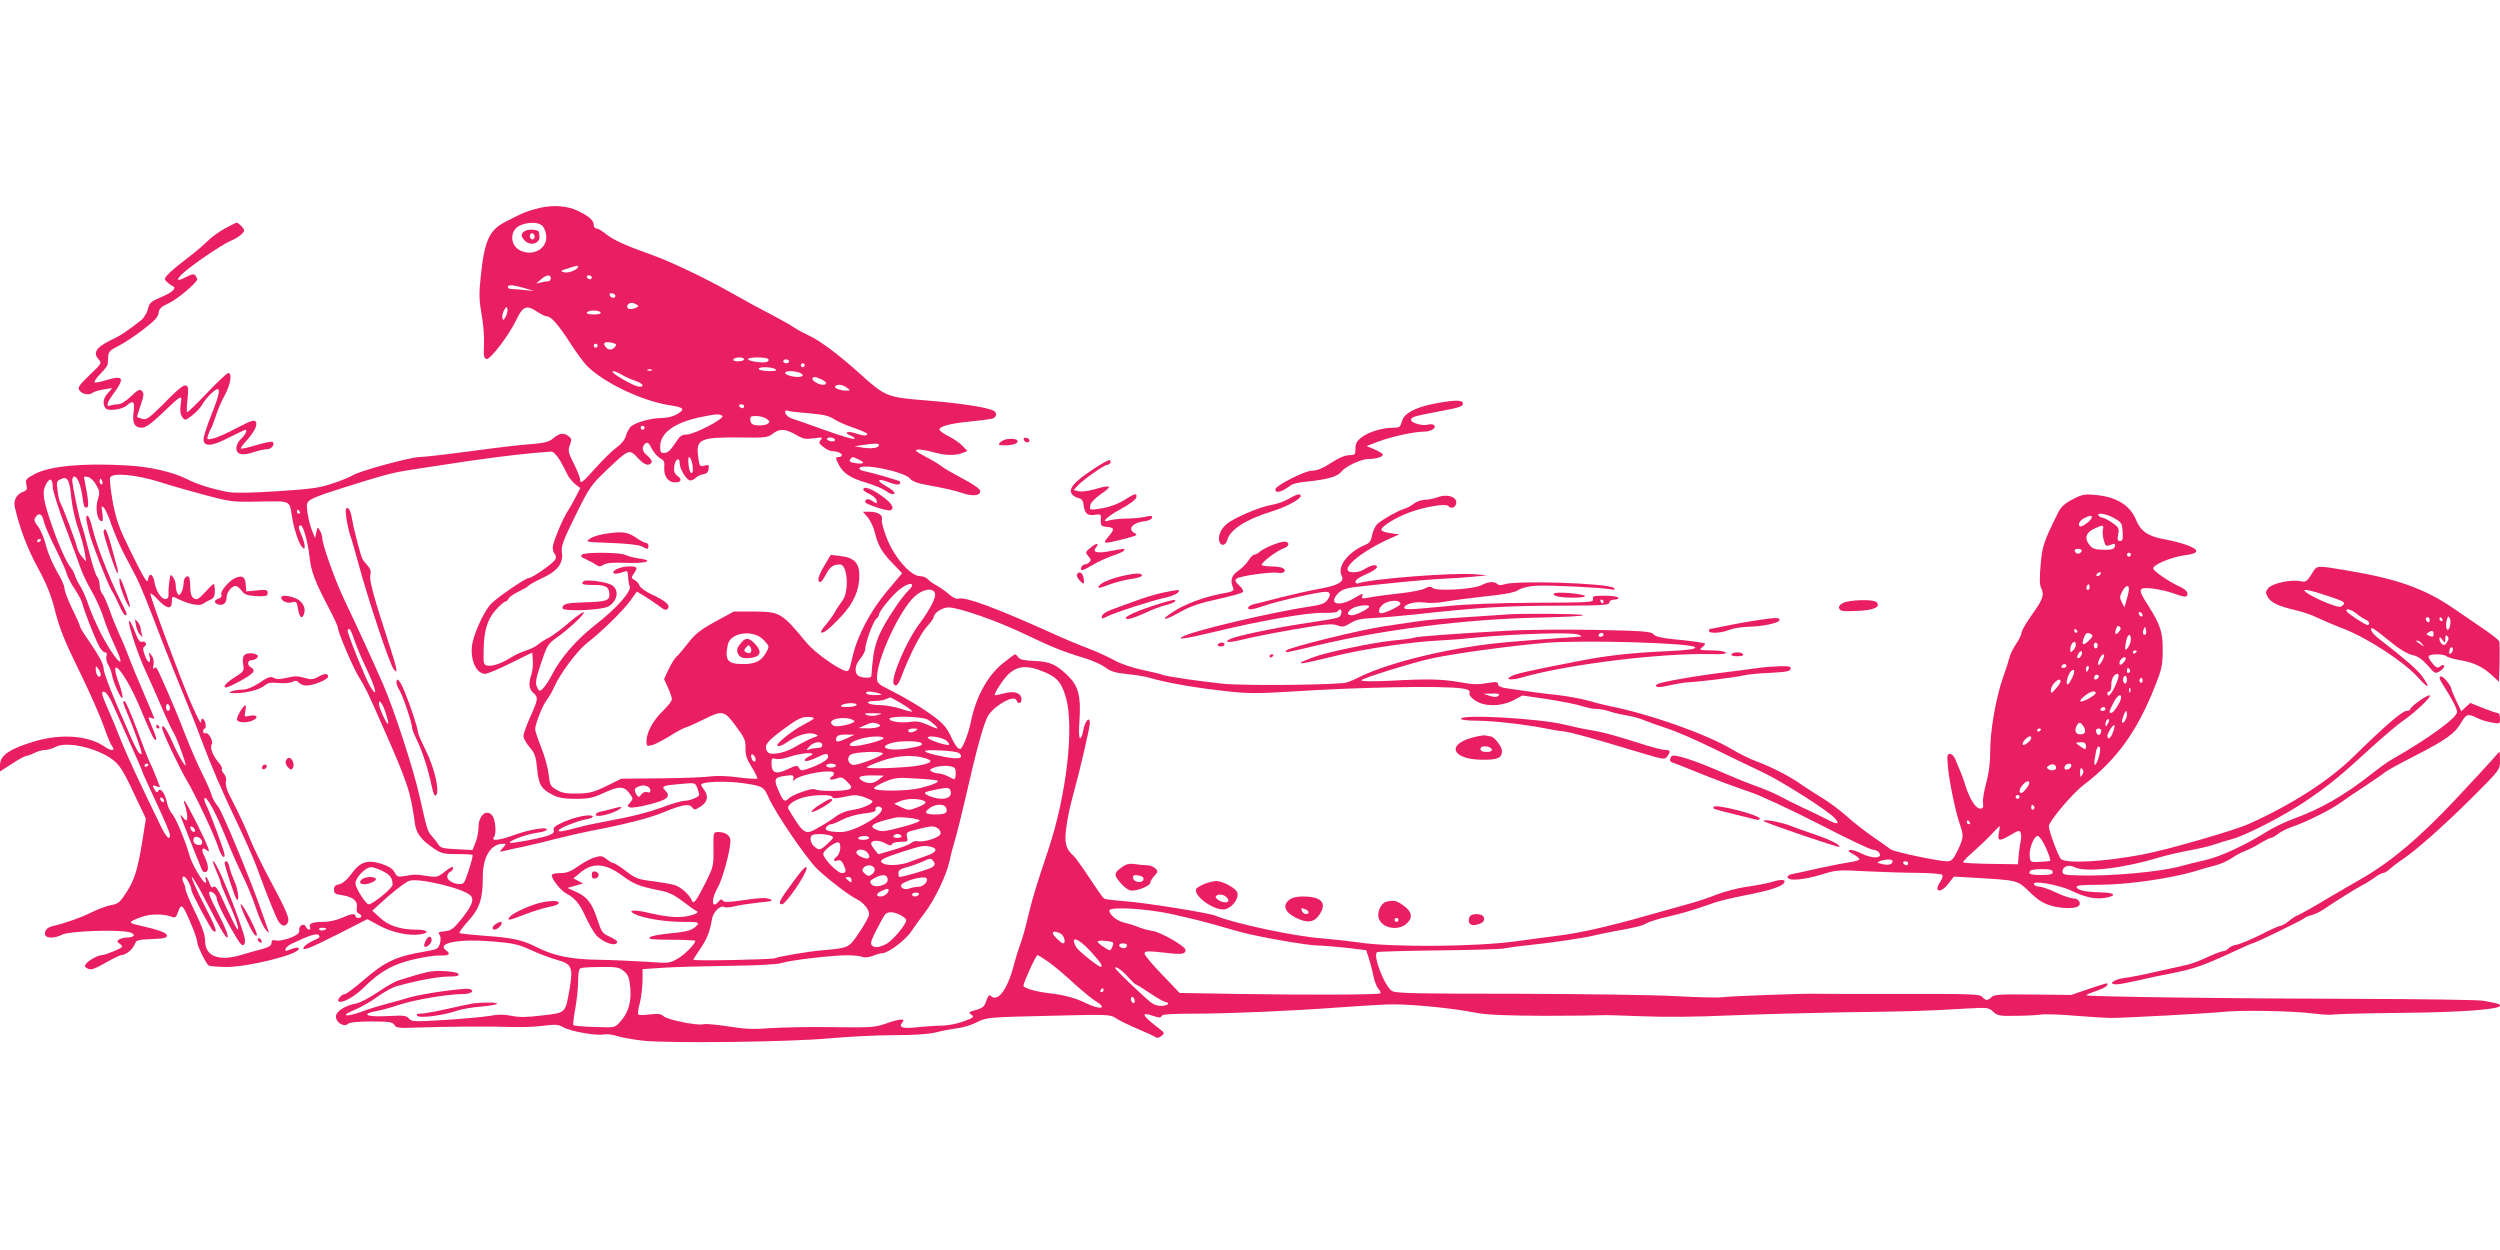 <?xml version="1.0" standalone="no"?>
<!DOCTYPE svg PUBLIC "-//W3C//DTD SVG 20010904//EN"
 "http://www.w3.org/TR/2001/REC-SVG-20010904/DTD/svg10.dtd">
<svg version="1.0" xmlns="http://www.w3.org/2000/svg"
 width="1280pt" height="640pt" viewBox="0 0 1280 640"
 preserveAspectRatio="xMidYMid meet">
<g transform="translate(0,640) scale(0.1,-0.1)"
fill="#e91e63" stroke="none">
<path d="M2765 5336 c-60 -14 -88 -25 -176 -71 -85 -43 -109 -98 -128 -284 -9
-85 -8 -118 4 -187 9 -46 15 -116 13 -156 -3 -61 0 -73 13 -76 20 -4 116 123
154 203 31 66 52 75 102 41 21 -14 45 -26 53 -26 22 0 58 -41 122 -140 30 -47
68 -98 84 -114 88 -87 281 -179 424 -201 72 -11 79 -20 39 -44 -21 -13 -51
-21 -80 -21 -57 0 -141 -24 -162 -47 -8 -10 -19 -31 -23 -46 -4 -17 -23 -41
-48 -59 -22 -16 -69 -62 -104 -101 -69 -78 -82 -88 -82 -61 0 9 -15 46 -32 80
-29 58 -31 67 -20 96 10 27 9 33 -6 44 -25 20 -47 17 -79 -10 -23 -19 -44 -24
-113 -30 -47 -3 -134 -13 -195 -21 -225 -30 -351 -45 -376 -45 -46 0 -311 -72
-344 -94 -12 -8 -58 -27 -101 -41 -67 -23 -110 -29 -284 -40 -132 -9 -222 -10
-253 -4 -77 14 -159 40 -210 66 -74 37 -191 64 -307 70 -225 13 -393 -3 -470
-43 -47 -25 -51 -29 -45 -55 6 -24 3 -30 -19 -38 -32 -13 -48 -43 -40 -78 24
-106 65 -213 116 -307 42 -76 67 -137 84 -201 30 -118 48 -164 146 -364 44
-91 93 -203 109 -249 16 -46 34 -90 40 -98 23 -28 3 -33 -32 -9 -81 58 -221
70 -356 31 -133 -39 -183 -73 -183 -123 l0 -33 62 40 c33 22 67 40 73 40 7 0
26 7 41 15 16 8 40 15 54 15 14 0 39 7 55 16 62 33 236 -12 307 -78 29 -28 50
-65 113 -201 l42 -88 -13 -82 c-26 -169 -43 -229 -85 -293 -35 -55 -44 -62
-80 -68 -22 -4 -68 -21 -102 -38 -50 -25 -130 -54 -202 -71 -22 -6 -35 -19
-35 -38 0 -24 47 -26 89 -4 36 18 285 27 344 12 34 -9 26 -27 -11 -27 -15 0
-34 -5 -42 -10 -13 -8 -12 -11 4 -23 19 -14 17 -16 -28 -36 -27 -11 -55 -21
-63 -21 -19 0 -67 -25 -82 -44 -10 -12 -9 -17 8 -25 16 -9 32 -4 90 29 39 22
76 40 83 40 22 0 59 30 68 56 8 21 16 23 87 26 59 2 78 6 78 17 0 15 -40 30
-138 52 -64 14 -63 18 7 44 47 17 114 17 159 0 13 -6 20 0 28 24 18 51 24 44
74 -76 14 -34 25 -69 25 -78 0 -19 46 -111 59 -119 5 -3 44 -6 88 -7 110 -1
373 64 373 93 0 10 -17 8 -54 -7 -29 -12 -15 17 15 32 94 45 130 56 141 45 9
-9 3 -15 -24 -26 -19 -8 -40 -22 -48 -30 -26 -32 18 -16 170 61 l151 77 59
-32 c65 -36 153 -55 212 -46 50 8 39 24 -17 24 -83 0 -146 20 -188 60 l-41 37
26 24 c66 62 139 120 163 129 46 17 277 -38 314 -75 20 -20 8 -53 -46 -120
-42 -52 -54 -60 -87 -63 -30 -3 -35 -6 -26 -17 12 -15 4 -62 -14 -72 -6 -4
-31 -10 -56 -14 -151 -25 -206 -50 -321 -149 -44 -39 -87 -70 -94 -70 -15 0
-40 -28 -32 -36 15 -15 84 23 134 74 80 79 148 117 256 141 51 12 109 20 130
19 46 -2 57 8 31 26 -51 38 63 60 236 46 109 -9 135 -15 200 -45 41 -19 101
-41 133 -50 75 -21 82 -37 63 -151 -22 -123 -18 -119 -140 -133 -77 -10 -118
-10 -158 -2 -38 8 -69 8 -108 0 -30 -5 -133 -15 -229 -21 -162 -10 -175 -9
-187 7 -12 15 -25 17 -103 13 -116 -7 -151 10 -56 27 22 4 72 18 111 31 76 25
245 54 318 54 45 0 70 15 42 26 -20 8 -236 -22 -306 -42 -30 -9 -86 -25 -125
-35 -38 -10 -95 -28 -127 -40 -79 -29 -109 -20 -33 10 33 14 86 44 118 68 32
23 75 47 95 53 109 30 216 50 267 50 41 0 56 3 53 13 -3 7 -30 13 -74 15 -66
3 -81 0 -238 -49 -15 -5 -61 -31 -102 -59 -41 -28 -89 -53 -107 -57 -61 -11
-107 -41 -107 -68 0 -31 43 -56 62 -37 8 8 51 12 120 12 91 0 108 -3 117 -17
8 -16 23 -18 118 -14 153 5 362 7 473 3 52 -2 129 0 170 6 65 8 79 7 105 -8
36 -21 174 -45 208 -36 13 3 44 -1 68 -9 24 -7 82 -18 129 -23 130 -15 766 -7
960 12 91 8 237 16 325 16 107 0 179 5 216 14 31 8 80 18 110 21 30 4 76 18
103 32 47 24 56 25 365 32 306 8 317 7 344 -12 16 -11 65 -35 110 -54 45 -19
86 -38 93 -43 7 -6 18 -4 30 5 18 15 18 16 -10 38 -90 68 -100 90 -30 65 29
-10 38 -10 41 0 4 9 46 12 166 12 176 0 504 14 742 32 83 6 192 13 244 15 97
5 332 -17 461 -43 55 -10 149 -14 345 -15 149 0 279 2 290 3 11 2 103 -1 205
-5 116 -5 286 -4 455 4 149 6 412 13 585 16 328 4 426 7 623 19 113 6 119 6
142 -16 21 -20 34 -23 112 -21 48 0 106 3 128 6 22 4 105 1 185 -6 80 -6 156
-11 170 -11 82 0 517 24 580 31 92 10 345 6 463 -8 48 -6 93 -8 100 -6 6 3
163 7 347 9 318 3 510 18 510 37 0 9 -7 11 -85 25 -22 5 -326 9 -675 10 -613
1 -1351 11 -1358 18 -2 2 19 12 47 21 46 15 69 31 60 40 -2 2 -44 -11 -94 -28
l-90 -31 -196 2 c-166 2 -199 0 -212 -13 -20 -19 -31 -19 -48 1 -11 14 -60 16
-418 15 -223 0 -419 0 -436 1 -53 2 -439 -12 -480 -18 -22 -3 -130 0 -240 6
-110 6 -474 11 -810 12 -495 0 -614 2 -636 13 -38 20 -103 185 -78 200 4 3
147 7 316 9 169 2 319 6 333 10 14 3 68 11 120 16 123 13 283 36 340 50 25 6
68 15 95 20 113 20 156 30 177 44 13 7 66 24 118 35 52 12 131 35 175 51 81
29 104 35 254 65 88 18 146 38 155 54 12 18 -12 21 -60 6 -27 -8 -85 -19 -129
-25 -44 -6 -114 -24 -155 -40 -41 -16 -100 -36 -130 -44 -30 -8 -135 -38 -232
-65 -194 -55 -344 -89 -453 -102 -38 -5 -133 -17 -210 -28 -208 -29 -642 -32
-810 -6 -49 7 -130 16 -180 20 -139 9 -458 77 -550 116 -34 15 -366 68 -468
75 -52 4 -99 10 -104 13 -5 3 -39 51 -75 106 -36 55 -73 106 -82 114 -39 33
-48 67 -36 147 5 42 19 108 30 147 38 137 90 361 90 385 0 39 -26 9 -34 -38
-3 -22 -11 -40 -16 -40 -6 0 -7 36 -3 94 8 123 -6 175 -61 228 -59 57 -91 71
-171 74 -49 2 -73 7 -81 18 -6 9 -14 16 -17 16 -3 0 -33 -23 -67 -50 -77 -64
-136 -175 -160 -300 -5 -25 -18 -67 -29 -94 -19 -42 -23 -47 -37 -35 -9 7 -26
36 -38 64 -17 36 -38 61 -77 91 -64 48 -150 100 -236 143 -56 28 -63 34 -63
61 0 96 116 346 193 416 41 38 93 47 104 17 8 -19 -25 -83 -79 -156 -67 -88
-149 -281 -132 -309 11 -18 24 -5 42 45 42 109 95 212 128 249 19 21 34 42 34
46 0 23 43 52 77 52 52 0 255 -71 397 -140 129 -62 190 -87 301 -120 39 -12
85 -33 104 -47 26 -20 51 -28 110 -34 42 -4 92 -12 111 -18 104 -29 233 -52
417 -72 90 -10 153 -10 310 0 355 23 781 31 879 16 33 -5 41 -10 38 -23 -3
-11 8 -25 31 -40 49 -31 129 -30 193 2 l47 25 130 -19 c71 -11 150 -27 174
-35 25 -8 59 -15 77 -15 17 0 49 -6 70 -14 22 -7 61 -16 88 -20 27 -4 67 -16
90 -26 23 -9 75 -28 116 -41 41 -13 144 -58 230 -100 85 -42 198 -96 251 -121
99 -46 339 -199 373 -237 29 -32 13 -35 -40 -6 -27 14 -83 41 -124 60 -41 19
-95 46 -120 60 -25 13 -76 35 -115 49 -38 13 -110 42 -160 64 -154 68 -267
105 -277 90 -12 -20 -10 -28 10 -34 9 -3 51 -19 92 -36 136 -55 204 -80 300
-113 52 -17 210 -91 351 -163 141 -73 265 -132 276 -132 11 0 26 -6 32 -13 26
-33 -31 -36 -90 -6 -22 11 -48 19 -57 17 -13 -3 -8 -9 16 -21 17 -10 32 -21
32 -26 0 -5 -21 -12 -47 -15 -27 -4 -100 -18 -163 -32 -63 -14 -125 -28 -138
-30 -13 -3 -22 -10 -19 -17 6 -19 83 -12 172 15 76 24 87 25 230 17 83 -4 203
-8 267 -8 66 -1 119 -5 123 -11 3 -5 -1 -20 -9 -32 -39 -55 -1 -66 40 -12 l28
36 100 -6 c228 -13 225 -12 287 -72 39 -39 70 -59 104 -69 54 -17 123 -19 144
-6 21 13 5 41 -23 41 -13 0 -53 13 -88 30 -34 16 -73 30 -85 30 -12 0 -25 5
-29 12 -15 23 127 -1 195 -34 72 -34 122 -44 175 -34 57 11 42 26 -26 27 -79
2 -120 10 -126 27 -3 9 26 12 122 12 137 0 371 34 486 70 36 11 84 25 106 30
23 6 59 22 80 36 21 15 52 31 69 37 16 6 51 23 76 39 25 15 51 28 56 28 6 0
22 9 36 20 14 12 50 29 79 39 70 24 193 86 243 122 22 16 78 55 125 85 47 31
92 62 101 70 9 8 78 46 155 85 158 81 204 114 236 170 24 43 35 46 79 24 16
-9 49 -19 74 -24 45 -8 45 -8 45 20 0 17 -5 29 -13 29 -8 0 -42 12 -77 26
l-62 25 -23 -21 -23 -22 -26 54 c-14 30 -26 59 -26 64 0 5 -11 23 -24 39 -27
33 -48 27 -26 -8 56 -88 80 -134 80 -153 0 -29 -151 -139 -340 -246 -19 -11
-63 -43 -97 -70 -135 -107 -258 -178 -394 -228 -45 -16 -110 -47 -143 -68
-111 -70 -240 -129 -316 -146 -41 -9 -97 -23 -125 -31 -105 -29 -355 -52 -527
-47 -70 2 -78 4 -78 21 0 24 32 36 59 22 56 -30 249 -8 436 49 33 10 101 26
150 35 50 9 110 23 135 32 25 9 63 20 85 26 71 18 267 119 380 195 122 83 177
128 340 278 61 55 130 114 155 131 68 47 158 132 139 133 -17 0 -99 -59 -99
-72 0 -4 -9 -8 -19 -8 -21 0 -111 -77 -271 -234 -125 -123 -317 -246 -535
-344 -75 -34 -421 -134 -545 -157 -199 -38 -397 -48 -419 -22 -15 19 -61 144
-61 167 0 24 122 169 177 210 170 129 276 276 368 510 33 83 38 106 38 180 1
94 -12 132 -77 234 -52 81 -50 90 23 83 33 -4 83 -15 112 -26 29 -11 56 -18
61 -15 18 12 6 33 -29 49 -52 23 -132 77 -138 93 -7 18 88 59 160 69 41 5 60
12 60 22 0 17 -72 43 -168 61 -79 14 -117 41 -140 97 -30 76 -102 120 -210
129 -55 5 -69 2 -116 -23 -38 -19 -59 -39 -71 -63 -78 -157 -83 -173 -92 -271
-6 -66 -5 -105 2 -118 18 -35 11 -59 -45 -136 -30 -43 -55 -85 -55 -95 0 -9
-12 -35 -27 -56 -14 -21 -30 -52 -34 -69 -4 -16 -19 -63 -33 -102 -37 -106
-66 -271 -66 -376 0 -63 -7 -116 -21 -167 -11 -41 -19 -87 -16 -103 3 -21 0
-27 -15 -27 -22 0 -52 47 -74 115 -8 28 -22 64 -29 80 -7 17 -18 42 -24 58 -6
15 -18 27 -27 27 -14 0 -16 -9 -11 -62 6 -76 40 -237 61 -297 21 -59 20 -72
-11 -136 -22 -45 -32 -55 -53 -55 -49 1 -270 48 -289 61 -10 8 -52 37 -92 65
-41 28 -102 76 -135 106 -34 30 -90 72 -125 93 -35 21 -84 53 -109 70 -54 39
-149 88 -227 117 -32 11 -89 40 -128 63 -131 78 -421 180 -625 220 -19 4 -65
15 -101 26 -36 10 -108 24 -160 30 -86 9 -156 19 -266 35 -28 4 -43 11 -43 21
0 11 -9 13 -47 7 -60 -10 -73 -10 -153 4 -90 15 -160 17 -342 7 -100 -5 -158
-4 -158 2 0 9 273 94 365 113 126 26 381 61 570 78 192 17 775 0 775 -23 0 -9
-41 -14 -142 -19 -200 -9 -320 -23 -488 -57 -230 -45 -292 -59 -314 -72 -35
-19 5 -21 66 -3 230 65 703 123 957 117 58 -2 81 1 77 8 -4 6 -37 11 -74 11
-58 1 -65 2 -49 14 9 7 17 16 17 19 0 6 -49 13 -169 25 -58 6 -88 14 -96 25
-10 14 -51 17 -301 22 -159 3 -365 1 -459 -5 -267 -15 -455 -29 -465 -35 -4
-3 -55 -10 -112 -15 -104 -11 -342 -61 -401 -84 -18 -7 -41 -16 -51 -20 -10
-3 -17 -9 -14 -12 3 -3 79 14 168 36 151 38 404 75 545 81 28 1 111 7 185 15
200 19 490 28 520 15 22 -8 22 -10 5 -11 -53 -3 -282 -20 -380 -29 -267 -24
-580 -98 -740 -175 -27 -14 -58 -27 -68 -30 -41 -13 -516 -18 -632 -7 -119 12
-303 39 -317 47 -4 3 -48 13 -98 24 -53 11 -114 32 -144 49 -28 16 -87 43
-131 60 -44 16 -132 53 -195 82 -284 128 -437 184 -471 174 -11 -4 -30 5 -51
23 -18 16 -47 36 -64 45 -17 9 -36 23 -43 31 -8 9 -25 16 -40 16 -47 0 -128
91 -168 188 -19 47 -31 92 -28 102 7 23 -21 40 -65 40 l-32 0 25 -29 c13 -16
30 -51 36 -77 17 -68 37 -103 92 -159 l48 -50 -76 -90 c-88 -105 -154 -231
-179 -341 -15 -69 -18 -74 -38 -68 -44 14 -153 93 -192 138 -133 161 -139 164
-278 165 l-99 0 -95 -52 c-75 -41 -103 -63 -137 -107 -24 -31 -50 -62 -59 -70
-10 -7 -28 -37 -42 -65 l-24 -52 20 -44 c11 -24 20 -51 20 -59 0 -9 -21 -36
-46 -60 -51 -49 -83 -109 -84 -154 0 -26 2 -28 28 -21 15 3 54 24 87 44 33 21
71 42 85 46 14 4 55 23 92 41 97 49 107 47 166 -34 44 -59 50 -73 49 -112 -1
-35 6 -57 32 -98 18 -29 31 -55 28 -58 -3 -3 -47 -1 -97 6 -51 7 -113 9 -139
5 -25 -4 -139 -9 -253 -10 l-207 -2 -77 -38 c-66 -32 -88 -37 -148 -38 -55 -1
-80 3 -106 19 -32 18 -35 25 -41 80 -4 32 -20 94 -38 137 -17 43 -31 84 -31
93 0 27 38 123 60 151 11 14 29 45 39 69 31 68 116 182 167 222 76 59 182 163
220 215 l35 48 37 -22 c20 -12 53 -35 74 -50 30 -23 38 -26 47 -15 15 17 -12
40 -87 75 -28 13 -54 33 -58 43 -3 10 -14 23 -25 28 -18 10 -18 13 -4 33 22
31 19 37 -19 37 -43 0 -86 -16 -86 -31 0 -10 25 -8 62 6 9 4 13 -4 14 -27 0
-18 4 -40 8 -49 11 -25 -66 -113 -173 -196 -99 -77 -181 -171 -225 -258 -15
-29 -36 -61 -46 -70 -18 -17 -20 -16 -31 8 -9 21 -6 40 21 121 29 87 36 99 73
126 64 44 153 127 146 135 -4 3 -38 -20 -76 -53 -38 -33 -84 -67 -103 -77 -19
-9 -44 -25 -55 -35 -11 -10 -38 -23 -60 -30 -22 -7 -56 -22 -75 -34 -51 -32
-95 -48 -122 -44 -22 3 -23 7 -22 73 1 103 18 163 63 213 21 23 43 42 48 42 6
0 13 7 17 15 3 8 26 24 51 36 25 12 48 25 51 30 3 5 34 22 68 38 79 36 111 76
103 132 -4 34 5 59 70 191 71 144 79 155 160 232 112 107 115 108 157 63 34
-38 59 -46 72 -25 4 6 -4 20 -19 33 -30 23 -34 46 -13 64 11 9 18 4 33 -26 11
-21 31 -43 44 -50 19 -10 23 -19 20 -48 -3 -43 20 -75 55 -75 32 0 38 16 13
33 -15 11 -20 23 -17 48 4 38 28 53 28 17 0 -30 36 -88 54 -88 8 0 21 6 29 14
7 8 25 16 38 18 16 2 25 10 27 27 3 21 1 23 -21 17 -24 -6 -26 -3 -32 43 -13
94 8 103 222 101 121 -2 135 0 159 19 35 28 66 26 119 -5 38 -22 51 -24 92
-18 43 6 47 5 35 -8 -11 -14 -9 -19 14 -37 15 -12 35 -21 45 -21 24 0 49 -10
49 -21 0 -5 -7 -9 -15 -9 -19 0 -19 -4 0 -40 22 -43 60 -68 139 -91 39 -12 83
-30 98 -40 14 -11 31 -19 37 -19 22 0 10 17 -29 39 -56 31 -50 45 10 22 30
-12 52 -15 56 -9 3 5 4 11 2 13 -5 5 -147 46 -180 52 -16 3 -28 9 -28 14 0 31
231 -15 260 -52 9 -12 37 -23 70 -29 104 -19 155 -30 202 -46 53 -17 91 -11
86 14 -2 10 -41 37 -90 62 -47 25 -94 52 -105 61 -10 9 -47 31 -83 50 -50 27
-60 35 -42 37 12 2 46 -4 76 -12 63 -18 113 -20 152 -6 l27 11 -24 25 c-13 14
-45 37 -71 50 -27 13 -48 29 -48 34 0 17 51 31 150 41 52 5 105 12 118 15 23
5 30 28 11 40 -30 18 -165 39 -349 54 -200 16 -207 19 -340 139 -109 98 -206
170 -259 193 -25 12 -59 30 -75 41 -16 11 -63 38 -105 60 -86 45 -140 74 -226
123 -118 67 -302 155 -395 188 -141 50 -203 79 -239 109 -18 15 -39 27 -47 27
-8 0 -14 8 -14 18 0 23 -22 43 -76 70 -55 28 -126 34 -199 18z m8 -89 c10 -6
20 -28 23 -48 12 -70 -67 -116 -135 -80 -52 28 -51 103 2 127 40 17 88 18 110
1z m187 -212 c0 -15 -51 -36 -72 -29 -21 6 -19 8 17 19 47 15 55 17 55 10z
m-140 -60 c0 -8 -6 -15 -12 -15 -7 0 -24 -3 -38 -6 l-25 -6 24 21 c27 25 51
27 51 6z m210 5 c0 -5 -4 -10 -9 -10 -6 0 -13 5 -16 10 -3 6 1 10 9 10 9 0 16
-4 16 -10z m-345 -55 l50 -15 -49 5 c-27 3 -57 5 -67 5 -11 0 -19 5 -19 10 0
14 26 12 85 -5z m466 -40 c-1 -15 -24 -12 -29 3 -3 9 2 13 12 10 10 -1 17 -7
17 -13z m109 -45 c12 -7 10 -11 -10 -18 -27 -11 -47 -1 -36 17 9 13 26 14 46
1z m-671 -62 c-11 -19 -14 -20 -17 -6 -2 9 2 27 9 40 11 19 14 20 17 6 2 -9
-2 -27 -9 -40z m486 22 c4 -6 -10 -10 -35 -10 -25 0 -39 4 -35 10 3 6 19 10
35 10 16 0 32 -4 35 -10z m63 -156 c18 -5 20 -9 11 -20 -15 -18 -33 -18 -48
-1 -18 23 -3 31 37 21z m-78 -14 c0 -5 -4 -10 -10 -10 -5 0 -10 5 -10 10 0 6
5 10 10 10 6 0 10 -4 10 -10z m750 -70 c0 -5 -14 -10 -31 -10 -17 0 -28 4 -24
10 3 6 17 10 31 10 13 0 24 -4 24 -10z m124 1 c3 -5 0 -11 -8 -14 -19 -8 -96
4 -96 14 0 12 97 12 104 0z m106 -11 c0 -5 -7 -10 -15 -10 -8 0 -15 5 -15 10
0 6 7 10 15 10 8 0 15 -4 15 -10z m80 -20 c0 -5 -4 -10 -10 -10 -5 0 -10 5
-10 10 0 6 5 10 10 10 6 0 10 -4 10 -10z m-150 -20 c11 -7 2 -10 -32 -10 -26
0 -50 5 -53 10 -8 13 65 13 85 0z m-633 -6 c-3 -3 -12 -4 -19 -1 -8 3 -5 6 6
6 11 1 17 -2 13 -5z m-153 -23 c17 -10 48 -24 69 -31 37 -12 50 -30 22 -30
-17 0 -74 28 -120 59 -38 26 -13 28 29 2z m904 13 c12 -4 22 -10 22 -15 0 -5
-10 -9 -22 -9 -34 0 -68 11 -68 21 0 10 34 12 68 3z m117 -36 c28 -13 33 -28
9 -28 -21 0 -54 18 -54 30 0 13 14 13 45 -2z m131 -43 c19 -14 19 -14 -1 -15
-32 0 -65 12 -59 21 8 14 38 11 60 -6z m-526 -95 c0 -5 -4 -10 -9 -10 -6 0
-13 5 -16 10 -3 6 1 10 9 10 9 0 16 -4 16 -10z m332 -36 c71 -6 101 -12 128
-30 19 -12 65 -33 103 -45 37 -13 67 -26 67 -31 0 -11 -21 -10 -58 3 -42 14
-66 5 -27 -11 17 -7 24 -14 18 -17 -7 -3 -75 18 -150 45 -76 27 -151 54 -168
59 -16 5 -32 18 -34 28 -2 13 1 16 13 12 9 -4 57 -9 108 -13z m-444 -13 c18
-11 -143 -96 -183 -96 -25 0 -35 -8 -60 -47 -21 -32 -37 -47 -52 -47 -20 -1
-23 4 -23 33 0 69 73 122 205 150 84 17 96 18 113 7z m228 -16 c16 -13 17 -16
4 -25 -8 -6 -31 -9 -50 -8 -28 2 -36 8 -38 26 -3 19 1 22 30 22 19 0 43 -7 54
-15z m-626 -45 c0 -5 -4 -10 -10 -10 -5 0 -10 5 -10 10 0 6 5 10 10 10 6 0 10
-4 10 -10z m975 -60 c3 -5 -3 -10 -14 -10 -11 0 -23 5 -26 10 -3 6 3 10 14 10
11 0 23 -4 26 -10z m225 -29 c0 -14 -36 -20 -82 -13 l-43 7 40 6 c62 10 85 10
85 0z m-1633 -78 c15 -27 33 -60 39 -74 7 -14 24 -35 38 -47 l27 -21 -22 -43
c-12 -24 -29 -54 -38 -68 -28 -40 -81 -168 -81 -193 0 -13 5 -28 10 -33 6 -6
8 -18 4 -27 -7 -18 -119 -97 -138 -97 -15 0 -151 -92 -188 -128 -33 -31 -81
-129 -98 -199 -18 -80 15 -163 64 -163 12 0 71 25 131 55 l110 54 3 -41 c2
-22 -2 -54 -7 -71 -16 -45 -13 -75 9 -94 27 -23 26 -33 -15 -123 -19 -43 -35
-87 -35 -98 0 -12 14 -37 31 -57 27 -31 33 -47 39 -111 8 -83 21 -104 82 -135
27 -14 58 -19 116 -19 68 0 89 5 145 31 76 35 102 35 130 -3 19 -26 20 -28 3
-47 -15 -17 -15 -19 -1 -25 9 -3 53 3 98 15 96 24 114 40 82 73 -21 20 -9 25
79 32 75 7 75 7 86 -20 5 -15 10 -31 10 -35 0 -11 -47 -31 -75 -31 -13 0 -59
-13 -102 -29 -88 -32 -163 -51 -298 -76 -49 -9 -112 -22 -140 -30 -87 -23
-105 -26 -105 -17 0 11 94 48 144 58 20 3 34 10 31 14 -8 14 -87 -1 -148 -28
-44 -19 -56 -29 -52 -42 4 -12 -4 -20 -32 -29 -48 -16 -186 -41 -192 -36 -9 9
85 44 137 51 28 3 52 11 52 17 0 15 -93 -1 -167 -28 -75 -28 -122 -33 -104
-11 14 17 8 90 -9 111 -29 35 -70 0 -70 -60 0 -24 -7 -59 -16 -80 l-15 -37
-81 4 c-66 3 -83 7 -92 22 -6 10 -21 30 -34 44 -23 26 -25 31 -62 197 -30 139
-135 460 -188 580 -57 131 -132 293 -197 430 -50 104 -115 287 -115 321 0 8
-5 25 -12 37 -12 22 -12 21 -18 -8 l-7 -30 -12 30 c-20 46 -35 130 -28 148 8
20 37 33 182 79 186 59 247 76 320 88 39 6 126 20 195 30 163 26 355 51 455
60 44 4 87 7 97 8 10 1 27 -17 45 -45z m678 -19 c6 -33 1 -54 -9 -43 -10 10
-17 79 -8 79 5 0 13 -16 17 -36z m850 24 c35 -16 31 -25 -10 -20 -34 4 -42 11
-28 25 8 9 8 9 38 -5z m-3570 -118 c55 -18 159 -47 230 -66 124 -33 137 -35
273 -32 161 3 154 6 166 -72 9 -61 35 -142 52 -160 12 -12 14 -12 14 3 0 10
-7 34 -15 54 -18 41 -19 53 -5 53 13 0 38 -92 45 -163 7 -69 28 -126 95 -253
28 -52 50 -101 50 -108 0 -23 79 -208 109 -255 29 -45 45 -78 123 -256 128
-291 139 -324 163 -496 7 -46 33 -80 92 -120 41 -29 52 -32 124 -32 44 0 79
-2 79 -5 0 -21 -35 -130 -45 -141 -19 -20 -85 3 -85 30 0 11 7 22 15 25 8 4
15 13 15 21 0 9 -13 3 -40 -18 -36 -29 -43 -31 -87 -25 -65 10 -72 10 -118 1
-37 -6 -42 -5 -55 19 -9 18 -30 31 -66 43 -73 23 -109 11 -154 -50 -22 -31
-45 -50 -62 -54 -21 -4 -28 -11 -28 -28 0 -19 7 -24 45 -29 54 -9 78 -30 72
-63 -3 -15 1 -27 9 -30 19 -7 18 -23 -1 -23 -8 0 -15 5 -15 10 0 15 -23 12
-71 -10 -24 -11 -65 -20 -91 -20 -58 0 -78 -8 -71 -26 3 -8 1 -14 -5 -14 -5 0
-12 7 -16 15 -8 21 -37 7 -34 -17 2 -16 -8 -24 -46 -40 -28 -10 -60 -17 -73
-13 -18 4 -23 1 -23 -13 0 -13 -13 -21 -47 -31 -27 -7 -78 -21 -114 -32 -112
-32 -179 -4 -179 75 0 29 -15 72 -50 144 -28 57 -50 110 -50 118 0 9 -5 25
-11 36 -7 13 -7 24 -1 30 9 9 42 -46 42 -70 0 -14 100 -201 111 -208 26 -16
16 14 -45 132 -37 71 -65 135 -64 143 2 8 41 -60 88 -152 55 -107 88 -163 94
-157 7 7 -8 47 -42 113 -58 113 -64 134 -32 117 11 -6 20 -21 20 -33 0 -12 29
-73 64 -135 52 -92 65 -110 75 -98 10 11 7 30 -13 89 -42 126 -117 307 -137
330 -15 18 -14 11 6 -36 14 -32 25 -62 25 -67 0 -6 18 -49 39 -97 41 -90 62
-156 44 -138 -5 6 -31 58 -58 117 -36 81 -51 105 -61 98 -9 -8 -15 -3 -22 20
-6 16 -14 30 -18 30 -3 0 -4 -7 0 -15 3 -8 2 -15 -2 -15 -14 1 -71 98 -82 141
-20 72 -70 193 -90 214 -10 11 -21 36 -25 55 -9 47 -33 80 -44 61 -7 -11 -11
-9 -21 9 -11 20 -10 21 9 15 l21 -6 -20 51 c-11 29 -26 64 -34 78 -7 15 -37
91 -66 170 -29 78 -57 142 -62 142 -11 0 -10 -5 8 -48 36 -83 83 -216 79 -221
-10 -9 -25 15 -70 119 -81 182 -125 295 -125 320 0 21 -26 68 -82 149 -21 30
-38 58 -38 63 0 5 -18 46 -40 90 -22 45 -40 93 -40 106 0 13 -17 52 -39 87
-21 36 -46 94 -55 131 -9 37 -28 81 -41 98 -21 28 -23 35 -11 51 17 23 33 13
41 -28 4 -17 31 -79 60 -137 29 -58 55 -117 58 -131 4 -15 22 -49 41 -77 18
-27 36 -61 38 -73 7 -30 48 -138 77 -201 12 -27 29 -48 37 -48 11 0 13 -6 9
-20 -3 -10 0 -29 8 -42 8 -13 17 -36 20 -53 8 -43 49 -132 54 -118 2 7 -5 39
-17 71 -63 174 36 54 114 -138 30 -73 59 -137 65 -143 17 -17 14 5 -9 58 -24
56 -24 56 -5 49 8 -4 15 -4 15 -2 0 2 -25 62 -56 134 -31 71 -64 152 -74 179
-10 28 -31 79 -48 115 -16 36 -40 94 -52 130 -13 36 -29 72 -37 81 -7 8 -13
28 -13 44 0 16 -6 36 -14 44 -7 9 -25 66 -40 126 -15 61 -32 121 -37 134 -12
29 -49 205 -49 232 0 10 4 19 10 19 16 0 33 -42 41 -98 8 -58 12 -67 27 -58 6
4 4 33 -4 78 -8 40 -14 74 -14 76 0 2 9 2 21 0 11 -2 30 -20 41 -40 19 -33 20
-41 9 -75 -14 -42 -4 -104 17 -111 9 -3 11 7 6 40 -6 38 -5 41 8 28 8 -8 25
-46 38 -85 13 -38 40 -101 59 -139 20 -37 48 -91 63 -120 27 -51 58 -129 143
-351 26 -66 71 -181 102 -255 31 -74 73 -180 93 -235 54 -144 108 -269 188
-436 39 -81 81 -177 95 -215 52 -142 99 -260 113 -282 19 -29 42 -28 50 2 4
19 -14 62 -79 183 -47 87 -99 192 -115 233 -27 68 -52 121 -113 241 -10 20
-15 46 -12 58 3 13 -1 29 -11 40 -9 10 -13 20 -10 24 4 3 -5 20 -20 37 -28 34
-42 72 -32 89 10 15 -16 62 -31 57 -7 -3 -13 1 -13 9 0 8 4 15 9 15 4 0 6 11
3 25 -4 25 -22 35 -22 13 0 -21 -12 1 -55 99 -57 133 -205 532 -205 553 0 6
17 -7 38 -30 47 -49 72 -52 72 -10 0 28 1 29 28 15 56 -28 113 -40 130 -27 10
7 27 16 40 22 17 7 22 18 22 45 0 19 -3 35 -6 35 -4 0 -23 -19 -44 -42 -33
-36 -41 -41 -57 -32 -13 8 -18 24 -19 58 0 25 -3 49 -7 52 -11 11 -27 -7 -27
-32 0 -14 -5 -35 -11 -46 -9 -17 -13 -18 -20 -7 -5 8 -9 26 -9 40 0 14 -6 34
-14 44 -13 17 -14 16 -19 -21 -3 -21 -5 -50 -4 -64 3 -35 -26 -37 -48 -3 -11
15 -21 43 -24 62 -7 43 -28 52 -33 14 -3 -23 -17 -1 -81 127 -67 135 -80 170
-99 266 -11 62 -18 120 -14 129 10 27 136 15 261 -25z m-460 -78 c4 -42 19
-113 35 -157 15 -44 31 -100 34 -125 l7 -45 -21 24 c-11 13 -23 35 -26 50 -7
32 -75 212 -85 226 -4 6 -11 33 -14 61 -7 46 -5 51 16 61 35 16 45 -3 54 -95z
m-95 54 c0 -19 30 -112 66 -207 36 -96 72 -193 80 -217 8 -23 31 -70 50 -103
20 -33 46 -90 59 -127 21 -64 31 -88 77 -191 47 -106 -25 -24 -87 99 -24 48
-54 116 -65 151 -12 35 -30 75 -40 89 -9 14 -21 36 -25 50 -4 14 -13 32 -20
40 -23 27 -63 115 -98 216 -46 133 -53 174 -32 213 19 38 35 32 35 -13z m254
29 c3 -8 1 -15 -4 -15 -6 0 -10 7 -10 15 0 8 2 15 4 15 2 0 6 -7 10 -15z
m1011 -155 c3 -5 1 -10 -4 -10 -6 0 -11 5 -11 10 0 6 2 10 4 10 3 0 8 -4 11
-10z m9290 -33 c37 -21 40 -26 43 -70 2 -38 0 -47 -13 -47 -13 0 -15 7 -10 34
6 31 4 36 -31 60 -21 14 -44 26 -51 26 -6 0 -15 5 -18 10 -11 18 39 10 80 -13z
m-115 4 c0 -14 -51 -52 -61 -46 -13 9 0 31 24 43 28 14 37 14 37 3z m57 -61
c-3 -11 -1 -36 4 -55 9 -32 12 -33 35 -25 22 9 25 7 22 -7 -3 -15 -14 -18 -57
-18 -44 1 -57 5 -73 25 -27 33 -19 62 22 82 46 22 53 22 47 -2z m-10557 -54
c0 -3 -4 -8 -10 -11 -5 -3 -10 -1 -10 4 0 6 5 11 10 11 6 0 10 -2 10 -4z
m10448 -58 c-3 -7 -11 -13 -18 -13 -7 0 -15 6 -17 13 -3 7 4 12 17 12 13 0 20
-5 18 -12z m252 -18 c0 -5 -4 -10 -10 -10 -5 0 -10 5 -10 10 0 6 5 10 10 10 6
0 10 -4 10 -10z m-155 -100 c-3 -5 -11 -10 -16 -10 -6 0 -7 5 -4 10 3 6 11 10
16 10 6 0 7 -4 4 -10z m-6085 -58 c0 -5 -10 -17 -21 -28 -32 -29 -118 -159
-145 -220 -23 -53 -32 -91 -39 -169 -1 -22 -3 -43 -4 -47 -2 -13 -56 -9 -69 4
-19 19 -14 54 13 86 14 17 25 38 25 49 0 30 40 141 56 154 8 6 14 16 14 21 0
15 51 80 94 120 38 34 76 49 76 30z m6026 -19 c-10 -10 -19 5 -10 18 6 11 8
11 12 0 2 -7 1 -15 -2 -18z m204 1 c0 -9 -5 -34 -12 -55 l-11 -39 -13 26 c-12
22 -11 30 1 55 17 32 35 38 35 13z m70 -135 c0 -6 -4 -7 -10 -4 -5 3 -10 11
-10 16 0 6 5 7 10 4 6 -3 10 -11 10 -16z m-123 -86 c-17 -18 -22 -8 -11 22 5
12 10 13 17 6 8 -8 6 -16 -6 -28z m139 -10 c-11 -11 -19 6 -11 24 8 17 8 17
12 0 3 -10 2 -21 -1 -24z m-9172 -29 c10 -31 38 -97 62 -147 48 -100 62 -162
19 -91 -23 38 -115 266 -115 285 0 5 4 9 8 9 5 0 16 -25 26 -56z m8821 46 c3
-5 1 -10 -4 -10 -6 0 -11 5 -11 10 0 6 2 10 4 10 3 0 8 -4 11 -10z m-6723 -49
c28 -31 28 -31 10 -63 -24 -42 -55 -58 -115 -58 -82 0 -97 18 -81 98 13 66
135 81 186 23z m4298 29 c0 -5 -7 -10 -16 -10 -8 0 -12 5 -9 10 3 6 10 10 16
10 5 0 9 -4 9 -10z m2498 2 c9 -6 6 -14 -13 -32 -30 -28 -39 -23 -26 14 11 27
18 31 39 18z m202 -25 c0 -13 -7 -32 -15 -43 -16 -21 -18 -12 -9 35 8 36 24
42 24 8z m-294 -55 c-15 -15 -16 -15 -16 4 0 28 24 52 28 28 2 -9 -3 -24 -12
-32z m124 23 c0 -8 -4 -15 -10 -15 -5 0 -10 7 -10 15 0 8 5 15 10 15 6 0 10
-7 10 -15z m-83 -50 c-4 -8 -11 -15 -17 -15 -7 0 -7 6 0 21 13 23 26 19 17 -6z
m283 21 c0 -3 -4 -8 -10 -11 -5 -3 -10 -1 -10 4 0 6 5 11 10 11 6 0 10 -2 10
-4z m-176 -48 c-10 -18 -19 -28 -21 -21 -5 15 15 53 28 53 5 0 2 -15 -7 -32z
m109 -10 c-10 -11 -19 -15 -21 -8 -5 15 18 41 30 34 5 -3 1 -15 -9 -26z m-293
-18 c0 -5 -7 -10 -16 -10 -8 0 -12 5 -9 10 3 6 10 10 16 10 5 0 9 -4 9 -10z
m-10066 -51 c-8 -14 -24 8 -24 36 0 18 1 18 16 -3 8 -12 12 -27 8 -33z m4843
16 c57 -26 78 -51 99 -122 46 -150 5 -505 -90 -788 -52 -154 -80 -244 -98
-320 -19 -81 -33 -131 -49 -173 -5 -13 -19 -58 -30 -100 -32 -121 -82 -185
-116 -151 -8 8 -14 1 -23 -25 -10 -30 -18 -37 -53 -47 -37 -10 -40 -12 -24
-24 16 -12 13 -15 -38 -34 -31 -12 -79 -21 -108 -22 -29 0 -86 -4 -127 -8 -79
-9 -102 -2 -80 24 18 22 -11 20 -85 -6 -55 -19 -77 -21 -270 -18 -115 2 -259
-1 -320 -5 -86 -7 -133 -5 -217 9 -59 9 -115 14 -125 11 -28 -9 -184 22 -204
40 -14 13 -29 15 -73 10 -30 -4 -56 -4 -59 1 -2 4 1 31 9 58 7 28 13 78 14
112 l0 61 103 7 c56 4 208 8 337 10 138 1 249 7 270 14 45 15 269 41 340 40
30 0 64 -4 75 -8 12 -5 33 -3 54 5 18 8 41 14 50 14 29 0 120 69 148 113 15
23 45 64 66 91 51 66 113 195 128 265 6 31 20 83 30 116 10 33 32 123 50 200
60 265 99 405 121 435 41 56 131 103 142 75 8 -22 26 -19 26 5 0 31 -35 44
-85 31 -24 -6 -46 -11 -50 -11 -10 0 25 59 56 95 52 59 107 64 206 20z m5337
20 c-4 -8 -8 -15 -10 -15 -2 0 -4 7 -4 15 0 8 4 15 10 15 5 0 7 -7 4 -15z
m211 -4 c3 -5 1 -12 -5 -16 -5 -3 -10 1 -10 9 0 18 6 21 15 7z m-285 -11 c0
-6 -7 -25 -17 -43 -20 -39 -30 -19 -13 24 12 28 30 40 30 19z m121 -33 c-13
-13 -26 -3 -16 12 3 6 11 8 17 5 6 -4 6 -10 -1 -17z m104 1 c-19 -62 -55 -113
-55 -78 0 6 5 10 10 10 6 0 10 15 10 33 0 32 14 57 33 57 4 0 5 -10 2 -22z
m45 -8 c0 -11 -4 -20 -10 -20 -5 0 -10 9 -10 20 0 11 5 20 10 20 6 0 10 -9 10
-20z m80 -6 c0 -8 -5 -12 -10 -9 -6 4 -8 11 -5 16 9 14 15 11 15 -7z m-420 -3
c0 -6 -11 -23 -25 -38 -21 -24 -24 -25 -25 -9 0 11 7 28 17 38 17 20 33 24 33
9z m357 -53 c-3 -8 -6 -5 -6 6 -1 11 2 17 5 13 3 -3 4 -12 1 -19z m-10328 -68
c16 -36 57 -127 90 -202 34 -75 61 -139 61 -142 0 -3 32 -72 70 -155 39 -82
70 -156 70 -165 0 -32 -18 -15 -48 47 -105 215 -169 353 -203 437 -20 52 -48
120 -62 150 -38 86 -42 102 -23 98 9 -1 30 -32 45 -68z m3921 60 c21 -7 19 -8
-17 -9 -23 -1 -45 4 -48 9 -7 12 29 12 65 0z m6230 1 c0 -5 -18 -18 -40 -30
-45 -23 -53 -13 -14 18 28 22 54 28 54 12z m-3058 -13 c-8 -8 -20 -8 -44 -1
l-33 11 45 1 c33 1 41 -2 32 -11z m3188 -10 c0 -19 -38 -78 -50 -78 -14 0 -13
5 10 50 20 39 40 53 40 28z m-6244 -30 c30 -18 54 -36 54 -40 0 -4 -25 2 -57
13 -31 10 -80 19 -109 19 -61 0 -86 20 -27 21 21 0 47 4 58 9 11 5 22 9 23 9
2 1 28 -14 58 -31z m-2641 -49 c9 -28 15 -53 12 -55 -6 -7 -47 83 -47 103 0
27 19 2 35 -48z m2410 41 c-3 -5 -25 -10 -48 -10 -31 0 -38 3 -27 10 20 13 83
13 75 0z m6395 -20 c0 -5 -7 -10 -16 -10 -8 0 -12 5 -9 10 3 6 10 10 16 10 5
0 9 -4 9 -10z m110 -27 c0 -22 -17 -50 -25 -42 -5 6 14 59 22 59 1 0 3 -8 3
-17z m-6397 -4 c-19 -6 -40 -5 -55 0 -18 8 -12 10 32 9 50 0 52 -1 23 -9z
m-327 -18 c-3 -5 -29 -20 -58 -35 -46 -23 -128 -88 -128 -101 0 -12 24 -3 58
20 47 32 103 48 133 37 22 -8 21 -9 -10 -20 -19 -7 -56 -26 -83 -42 -57 -36
-135 -51 -149 -29 -19 31 -6 50 79 113 70 52 94 65 125 65 21 1 36 -3 33 -8z
m208 -12 c11 -9 -67 -31 -97 -27 -12 2 -22 10 -22 18 0 26 93 33 119 9z m375
7 c25 -14 60 -46 48 -46 -2 0 -25 9 -50 20 -34 15 -57 19 -86 14 -47 -8 -114
3 -106 17 10 15 162 11 194 -5z m6042 -23 c-8 -15 -10 -15 -11 -2 0 17 10 32
18 25 2 -3 -1 -13 -7 -23z m-6296 1 c28 -11 -4 -24 -55 -23 l-45 1 30 13 c34
16 47 18 70 9z m6173 -14 c15 -25 8 -40 -18 -40 -22 0 -30 19 -18 43 11 22 20
22 36 -3z m151 -28 c-11 -32 -29 -44 -29 -19 0 15 30 60 36 54 2 -2 -1 -18 -7
-35z m-6129 8 c-20 -13 -40 -13 -40 0 0 6 12 10 28 10 21 0 24 -2 12 -10z
m5760 6 c0 -3 -4 -8 -10 -11 -5 -3 -10 -1 -10 4 0 6 5 11 10 11 6 0 10 -2 10
-4z m308 -13 c-4 -22 -22 -20 -26 1 -2 10 3 16 13 16 10 0 15 -7 13 -17z
m-6426 -35 c-46 -21 -58 -19 -49 7 5 10 19 15 49 14 l43 -1 -43 -20z m192 3
c6 -9 -114 -41 -153 -41 -35 0 -23 17 22 33 48 17 123 22 131 8z m324 -15 c9
-9 14 -17 11 -19 -8 -8 -109 26 -109 36 0 15 80 1 98 -17z m5552 16 c0 -14
-36 -43 -43 -35 -4 3 0 15 10 25 17 19 33 24 33 10z m-5682 -27 c10 -10 -6
-16 -71 -27 -101 -17 -162 8 -74 30 40 10 134 9 145 -3z m-508 -10 c0 -9 -9
-15 -24 -15 -13 0 -33 -3 -43 -7 -17 -6 -17 -5 1 15 22 25 66 30 66 7z m6470
-5 c0 -20 -1 -20 -25 -4 -14 9 -25 18 -25 20 0 2 11 4 25 4 18 0 25 -5 25 -20z
m68 -48 c-14 -54 -31 -66 -23 -17 9 56 14 67 24 61 6 -4 5 -21 -1 -44z m-5836
11 c26 -27 -6 -33 -87 -16 -113 23 -118 36 -13 31 52 -2 92 -8 100 -15z m-770
-16 c-12 -6 -22 -14 -22 -19 0 -10 31 -2 72 18 35 18 48 18 48 -1 0 -15 -38
-38 -101 -60 -34 -12 -40 -12 -48 3 -8 15 -14 14 -60 -7 -58 -28 -81 -19 -81
31 0 25 3 28 20 23 11 -4 42 0 68 9 76 25 158 27 104 3z m378 15 c0 -13 -138
-65 -155 -58 -25 9 -30 37 -10 52 21 15 165 20 165 6z m-652 -25 c5 -24 -15
-21 -21 4 -3 13 -1 19 6 16 7 -2 13 -11 15 -20z m865 2 c48 -13 40 -25 -26
-38 -68 -13 -280 -20 -269 -9 5 5 40 20 78 33 74 26 154 32 217 14z m-3973
-33 c0 -3 -4 -8 -10 -11 -5 -3 -10 -1 -10 4 0 6 5 11 10 11 6 0 10 -2 10 -4z
m3520 -6 c0 -5 -11 -10 -25 -10 -14 0 -25 5 -25 10 0 6 11 10 25 10 14 0 25
-4 25 -10z m6247 -7 c5 -15 -21 -23 -38 -12 -12 8 -12 10 1 19 17 11 32 8 37
-7z m77 2 c-6 -16 -34 -21 -34 -7 0 13 11 22 26 22 8 0 11 -6 8 -15z m-5716
-8 c9 -11 6 -57 -3 -57 -2 0 -16 7 -31 15 -16 8 -38 15 -49 15 -11 0 -27 5
-35 10 -12 7 -10 11 10 19 36 14 96 13 108 -2z m5773 -34 c-9 -16 -10 -14 -11
12 0 21 3 26 11 18 8 -8 8 -16 0 -30z m-6391 8 c0 -6 -4 -13 -10 -16 -22 -14
-8 -22 20 -12 27 10 33 9 58 -16 23 -23 25 -29 12 -37 -19 -12 -160 -13 -178
-1 -14 8 -114 -27 -135 -48 -19 -19 -27 -13 -47 32 -29 64 -27 76 20 83 50 8
56 7 52 -14 -2 -10 0 -13 5 -6 22 29 203 60 203 35z m231 -31 c-26 -22 -53
-25 -82 -10 -35 19 -20 30 44 30 l62 -1 -24 -19z m299 -7 c8 -8 -24 -22 -90
-38 -69 -17 -235 -17 -235 -1 0 6 25 20 55 33 50 21 65 23 160 17 58 -3 107
-8 110 -11z m-995 -13 c101 -15 105 -17 130 -73 35 -80 197 -317 251 -368 61
-57 159 -132 201 -153 35 -18 63 -52 63 -77 0 -10 -22 -51 -50 -92 -54 -81
-53 -80 -185 -92 -68 -5 -234 -33 -246 -41 -12 -7 -419 -15 -419 -8 0 3 15 27
34 54 35 51 50 87 61 153 6 38 44 75 64 63 6 -4 29 -2 53 4 24 6 79 14 123 19
69 6 77 9 55 18 -18 8 -53 6 -128 -5 -81 -12 -105 -13 -111 -3 -6 9 -11 8 -21
-4 -36 -44 -41 10 -5 71 24 41 65 191 65 239 0 27 -25 45 -63 45 -25 0 -25 -1
-24 -87 1 -84 0 -91 -41 -173 -46 -92 -62 -113 -69 -92 -12 31 -58 72 -91 81
-20 6 -72 14 -115 20 -69 8 -84 14 -131 50 -29 23 -57 41 -63 41 -6 0 -22 9
-37 21 -23 18 -30 19 -64 8 -20 -6 -58 -27 -83 -45 -35 -25 -57 -34 -87 -34
-23 0 -43 -4 -46 -8 -8 -14 42 -81 74 -97 44 -23 69 -53 101 -125 17 -35 40
-75 52 -89 38 -40 107 -61 107 -32 0 4 -18 16 -40 26 -35 16 -41 24 -60 83
-28 87 -53 120 -109 145 l-46 21 40 11 40 12 -25 13 -24 13 34 28 c65 55 129
50 217 -15 58 -43 85 -54 195 -76 42 -8 72 -23 114 -55 31 -24 61 -46 68 -48
19 -7 -1 -19 -46 -28 -50 -9 -105 -4 -200 18 -74 17 -107 14 -70 -6 41 -22
155 -41 246 -41 79 0 87 -2 76 -16 -23 -27 -48 -34 -141 -43 -50 -5 -95 -13
-101 -19 -12 -12 6 -13 160 -14 39 -1 72 -3 72 -5 0 -16 -53 -69 -88 -90 -43
-25 -46 -26 -165 -17 -67 4 -176 9 -242 10 -140 2 -226 19 -312 62 -78 40
-129 51 -276 61 -65 5 -121 11 -124 14 -3 4 17 31 44 61 58 63 75 113 75 223
-1 104 39 171 102 173 19 0 19 0 0 -22 -19 -21 -19 -21 6 -15 14 4 59 14 100
22 41 9 118 27 170 41 52 13 129 31 170 39 171 32 304 66 372 94 99 41 136 48
151 28 11 -15 15 -15 45 4 35 23 41 53 17 85 -8 10 -15 22 -15 26 0 16 123 21
215 8z m6585 2 c0 -13 -30 -52 -41 -52 -14 0 -11 22 8 42 17 19 33 24 33 10z
m-7076 -18 c9 -3 16 -13 16 -21 0 -10 -6 -13 -16 -9 -10 4 -22 -1 -30 -11 -12
-16 -15 -16 -24 -3 -19 29 -11 41 32 49 3 0 13 -2 22 -5z m1554 -29 c7 -35
-49 -46 -109 -21 -38 16 -32 21 41 35 56 11 64 9 68 -14z m-606 -26 c3 -8 19
-8 61 1 47 11 64 11 98 0 22 -8 42 -17 45 -21 8 -13 -51 -39 -103 -46 -29 -4
-62 -17 -83 -33 -19 -15 -60 -41 -91 -58 -68 -39 -72 -36 -152 95 -11 18 25
46 76 60 56 15 144 16 149 2z m6078 1 c0 -5 -4 -10 -10 -10 -5 0 -10 5 -10 10
0 6 5 10 10 10 6 0 10 -4 10 -10z m-9500 -21 c0 -6 -4 -7 -10 -4 -5 3 -10 11
-10 16 0 6 5 7 10 4 6 -3 10 -11 10 -16z m3878 5 c33 -9 27 -19 -22 -38 -41
-16 -46 -16 -81 1 l-37 18 28 12 c32 13 77 16 112 7z m126 -40 c10 -26 -3 -34
-55 -34 -53 0 -61 10 -27 34 29 21 74 21 82 0z m5571 7 c3 -5 1 -12 -5 -16 -5
-3 -10 1 -10 9 0 18 6 21 15 7z m-5902 -7 c26 -27 -137 -124 -206 -124 -64 0
-90 9 -76 26 6 8 17 14 25 14 7 0 33 11 58 24 27 14 73 27 110 31 49 6 63 10
59 21 -5 14 18 20 30 8z m195 -63 c8 -5 -27 -19 -88 -35 -87 -23 -107 -26
-131 -15 -48 19 -22 36 96 63 25 5 105 -3 123 -13z m5377 -11 c3 -5 1 -10 -4
-10 -6 0 -11 5 -11 10 0 6 2 10 4 10 3 0 8 -4 11 -10z m-5281 -33 c9 -7 14
-19 11 -28 -7 -18 -87 -43 -115 -36 -11 3 -26 -1 -34 -8 -7 -8 -48 -24 -91
-36 l-78 -23 -18 23 c-11 13 -19 27 -19 31 0 19 41 20 71 3 24 -13 33 -15 36
-5 3 7 22 12 44 12 37 0 39 2 33 24 -5 22 -2 26 33 35 94 24 104 25 127 8z
m5430 -22 c-8 -43 2 -44 62 -9 38 23 45 24 50 10 3 -9 3 -31 -1 -49 -4 -17 -8
-50 -10 -72 l-3 -40 -137 2 c-75 1 -140 4 -143 8 -3 3 19 27 49 52 29 26 72
66 94 90 22 23 41 43 43 43 2 0 0 -16 -4 -35z m-5980 -14 c17 -7 16 -10 -15
-39 -39 -37 -46 -38 -71 -15 -18 16 -24 44 -11 56 8 9 73 8 97 -2z m361 -1 c4
-6 -5 -10 -20 -10 -15 0 -24 4 -20 10 3 6 12 10 20 10 8 0 17 -4 20 -10z
m-165 -10 c0 -5 -14 -10 -31 -10 -17 0 -28 4 -24 10 3 6 17 10 31 10 13 0 24
-4 24 -10z m6025 -51 c15 -33 25 -63 22 -66 -3 -2 -27 -5 -54 -6 -47 -2 -48
-1 -51 29 -4 39 22 104 41 104 8 0 27 -27 42 -61z m-6173 -5 c-2 -16 -10 -34
-18 -40 -20 -16 -18 -26 4 -20 13 5 22 -1 30 -19 17 -36 15 -45 -8 -45 -23 0
-95 75 -95 98 0 18 63 65 79 59 6 -2 10 -17 8 -33z m466 10 c36 -10 26 -29
-25 -46 -27 -9 -66 -23 -88 -32 -45 -17 -113 -20 -135 -6 -23 14 -5 25 100 59
101 32 112 34 148 25z m-330 -26 c21 -21 15 -40 -10 -32 -31 9 -49 24 -42 35
8 13 38 11 52 -3z m339 -76 c-10 -10 -150 -52 -173 -52 -2 0 -4 9 -4 20 0 14
11 22 43 30 23 6 60 19 82 29 37 18 41 18 53 3 10 -13 10 -19 -1 -30z m4913
29 c0 -17 -20 -23 -53 -15 -28 6 -30 8 -12 15 28 11 65 11 65 0z m80 -11 c0
-5 -4 -10 -9 -10 -6 0 -13 5 -16 10 -3 6 1 10 9 10 9 0 16 -4 16 -10z m-5293
-26 c4 -10 -1 -22 -12 -30 -16 -12 -21 -11 -37 3 -14 12 -15 19 -7 30 16 18
48 16 56 -3z m-2518 -14 c39 -19 51 -36 51 -70 0 -17 -101 -100 -122 -100 -15
0 -68 83 -68 107 0 30 51 83 80 83 11 0 38 -9 59 -20z m8551 -5 c0 -12 -13
-15 -60 -15 -55 0 -70 6 -53 23 3 4 30 7 60 7 40 0 53 -4 53 -15z m-5967 -28
c8 -21 -6 -36 -39 -43 -21 -4 -34 -1 -43 9 -10 13 -8 18 16 31 35 19 59 20 66
3z m-183 -13 c0 -14 -3 -14 -15 -4 -8 7 -15 14 -15 16 0 2 7 4 15 4 8 0 15 -7
15 -16z m383 10 c13 -13 -14 -44 -38 -44 -13 0 -35 -4 -49 -9 -29 -12 -58 10
-34 26 34 21 109 38 121 27z m-193 -62 c0 -14 -23 -32 -42 -32 -25 0 -23 15 5
28 27 13 37 14 37 4z m155 -22 c-3 -5 -13 -10 -21 -10 -8 0 -14 5 -14 10 0 6
9 10 21 10 11 0 17 -4 14 -10z m1290 -99 c55 -12 147 -34 205 -50 58 -17 130
-37 160 -45 90 -24 331 -66 385 -67 28 0 95 -6 150 -12 l100 -12 13 -40 c7
-22 18 -62 23 -89 5 -27 17 -58 26 -68 9 -10 14 -21 10 -24 -7 -7 -348 -9
-725 -3 l-302 5 -90 94 c-50 51 -90 100 -90 107 0 15 16 15 115 4 76 -9 95 -6
95 15 0 19 -128 92 -170 98 -19 2 -51 11 -70 19 -19 8 -51 18 -70 22 -39 8
-80 41 -80 63 0 21 180 11 315 -17z m-1385 -6 c17 -9 30 -20 30 -26 0 -23 -72
-107 -104 -123 -40 -19 -58 -20 -73 -5 -8 8 -1 29 24 77 19 37 39 73 45 80 14
16 43 15 78 -3z m-2940 -69 c0 -9 -30 -14 -35 -6 -4 6 3 10 14 10 12 0 21 -2
21 -4z m3761 -26 c18 -10 28 -50 12 -50 -10 0 -53 42 -53 52 0 11 17 10 41 -2z
m153 -91 c50 -54 66 -79 51 -79 -12 0 -117 84 -125 101 -33 61 8 49 74 -22z
m115 45 c2 -2 0 -13 -5 -24 -9 -20 -9 -20 -41 0 -18 11 -33 24 -33 29 0 9 68
4 79 -5z m71 -12 c0 -14 -11 -21 -26 -15 -21 8 -17 23 6 23 11 0 20 -4 20 -8z
m-399 -89 c29 -21 87 -70 130 -110 43 -39 92 -79 109 -89 63 -38 24 -46 -48
-11 -54 27 -113 43 -192 52 -64 7 -130 26 -130 38 0 16 64 157 72 157 4 0 30
-17 59 -37z m-2176 -46 c22 -18 27 -34 32 -85 7 -72 -11 -130 -53 -175 -26
-29 -27 -29 -129 -25 -57 1 -106 6 -109 9 -3 3 1 40 9 83 8 43 15 106 15 141
0 41 4 65 13 68 6 3 53 6 104 6 82 1 95 -2 118 -22z m2583 -32 c17 -19 34 -35
37 -35 3 0 36 -20 73 -45 37 -25 72 -45 79 -45 7 0 13 -4 13 -10 0 -5 -16 -10
-35 -10 -28 0 -46 9 -82 43 -93 85 -153 144 -153 151 0 13 37 -13 68 -49z
m-128 -65 c0 -5 -5 -10 -11 -10 -5 0 -7 5 -4 10 3 6 8 10 11 10 2 0 4 -4 4
-10z m160 -56 c0 -8 -4 -12 -10 -9 -5 3 -10 13 -10 21 0 8 5 12 10 9 6 -3 10
-13 10 -21z"/>
<path d="M2693 5220 c-28 -12 -29 -31 -3 -55 29 -26 76 -10 72 25 -1 13 -3 25
-5 26 -11 9 -46 11 -64 4z m42 -40 c-5 -8 -11 -8 -17 -2 -6 6 -7 16 -3 22 5 8
11 8 17 2 6 -6 7 -16 3 -22z"/>
<path d="M1773 3750 c4 -29 13 -71 21 -94 8 -22 26 -86 41 -141 50 -185 159
-514 181 -542 23 -30 17 3 -20 117 -82 250 -106 340 -100 365 5 19 1 32 -13
48 -11 12 -23 27 -27 34 -10 18 -47 163 -55 212 -3 25 -12 46 -20 49 -11 4
-13 -5 -8 -48z"/>
<path d="M2030 2905 c0 -9 7 -26 15 -39 17 -25 65 -169 65 -193 0 -7 11 -35
24 -61 27 -55 59 -152 76 -236 9 -42 15 -55 23 -47 19 19 -8 138 -52 227 -23
45 -41 88 -41 95 0 18 -37 132 -68 207 -24 59 -42 79 -42 47z"/>
<path d="M3135 2259 c-16 -4 -42 -11 -57 -14 -16 -3 -28 -10 -28 -16 0 -15 64
-2 110 21 37 20 26 24 -25 9z"/>
<path d="M443 3733 c3 -16 9 -41 13 -58 11 -48 92 -257 114 -295 12 -19 30
-56 42 -82 11 -27 25 -48 29 -48 13 0 12 5 -28 83 -53 105 -121 282 -139 360
-9 37 -20 67 -26 67 -6 0 -8 -12 -5 -27z"/>
<path d="M530 3678 c1 -25 66 -219 72 -213 3 3 2 18 -3 33 -4 15 -18 64 -30
110 -12 45 -26 82 -30 82 -5 0 -9 -6 -9 -12z"/>
<path d="M1205 3441 c-32 -14 -78 -68 -72 -85 4 -9 -1 -17 -14 -21 -23 -8 -25
-21 -4 -29 26 -9 45 5 45 34 0 27 26 60 47 60 6 0 20 -11 30 -24 14 -20 29
-25 73 -28 31 -2 56 0 58 5 8 26 0 30 -52 24 l-55 -5 -3 36 c-3 39 -17 48 -53
33z"/>
<path d="M613 3412 c8 -40 45 -127 52 -120 5 5 -39 136 -50 146 -4 4 -5 -8 -2
-26z"/>
<path d="M1440 3341 c0 -18 29 -32 54 -25 24 6 26 3 32 -35 7 -42 20 -53 30
-26 12 31 -6 66 -41 81 -39 16 -75 18 -75 5z"/>
<path d="M696 3200 c3 -19 13 -42 21 -50 14 -13 15 -13 9 3 -3 10 -6 24 -6 31
0 7 -7 21 -15 32 -15 18 -16 17 -9 -16z"/>
<path d="M660 3217 c0 -28 49 -174 82 -245 22 -48 60 -134 85 -191 24 -57 50
-113 58 -125 8 -11 28 -59 45 -106 24 -69 27 -80 11 -60 -11 14 -37 62 -57
108 -32 71 -54 102 -54 74 0 -17 86 -199 126 -267 45 -75 144 -286 163 -347
13 -39 31 -60 31 -35 0 16 -74 216 -95 257 -8 15 -11 30 -8 34 11 11 58 -75
108 -199 26 -66 66 -156 88 -200 22 -44 52 -117 67 -163 15 -46 37 -96 49
-110 17 -20 20 -22 15 -7 -4 11 -17 49 -30 85 -55 162 -205 524 -228 551 -14
17 -29 43 -32 57 -4 15 -26 66 -50 114 -24 48 -61 134 -83 190 -36 94 -73 183
-131 312 -16 36 -24 45 -31 35 -6 -9 -7 -4 -3 16 3 19 0 37 -11 50 -15 19 -15
19 -9 -7 9 -41 -10 -34 -25 8 -10 29 -11 38 -1 44 16 10 4 31 -14 24 -9 -4
-20 11 -32 43 -16 45 -34 76 -34 60z m210 -443 c0 -8 -4 -14 -10 -14 -5 0 -10
9 -10 21 0 11 5 17 10 14 6 -3 10 -13 10 -21z"/>
<path d="M1251 3046 c-8 -9 -10 -27 -6 -48 6 -32 4 -36 -44 -66 -28 -17 -51
-38 -51 -46 0 -12 18 -6 72 23 76 41 91 58 64 73 -22 12 -20 38 3 38 18 0 38
17 29 25 -13 13 -56 14 -67 1z"/>
<path d="M1626 2933 c-24 -13 -36 -13 -69 -3 -30 9 -51 9 -87 0 -35 -8 -54 -9
-68 -1 -17 9 -30 5 -72 -24 -35 -23 -64 -35 -89 -36 -20 0 -45 -4 -56 -9 -16
-7 -12 -9 18 -9 53 -1 128 18 152 39 16 14 31 17 71 13 28 -3 60 0 71 6 16 8
24 7 33 -4 7 -8 24 -15 38 -15 38 0 112 31 112 46 0 18 -18 17 -54 -3z"/>
<path d="M1230 2758 c-11 -18 -18 -37 -17 -43 5 -15 46 -18 78 -5 36 15 27 33
-12 25 -28 -6 -29 -5 -23 24 8 40 -1 39 -26 -1z"/>
<path d="M800 2680 c0 -5 5 -10 11 -10 5 0 7 5 4 10 -3 6 -8 10 -11 10 -2 0
-4 -4 -4 -10z"/>
<path d="M1463 2504 c-3 -8 2 -23 11 -32 14 -15 18 -15 26 -3 10 16 -4 51 -21
51 -5 0 -12 -7 -16 -16z"/>
<path d="M1345 2479 c-10 -15 3 -25 16 -12 7 7 7 13 1 17 -6 3 -14 1 -17 -5z"/>
<path d="M945 2283 c12 -30 18 -83 10 -83 -4 0 -14 8 -21 18 -12 15 -13 13 -3
-13 15 -40 42 -107 69 -175 13 -30 26 -65 31 -77 5 -15 14 -21 24 -17 16 7 12
39 -11 85 -15 30 -8 45 14 26 13 -10 14 -8 7 13 -11 36 -114 240 -121 240 -3
0 -3 -8 1 -17z m53 -131 c6 -18 -15 -14 -22 4 -4 10 -1 14 6 12 6 -2 14 -10
16 -16z m36 -57 c6 -18 -7 -27 -28 -19 -16 6 -21 25 -10 37 9 8 32 -2 38 -18z"/>
<path d="M1150 1983 c0 -17 53 -179 61 -187 16 -18 9 48 -10 90 -10 23 -22 55
-26 73 -3 17 -11 31 -16 31 -5 0 -9 -3 -9 -7z"/>
<path d="M1256 1704 c37 -81 50 -101 59 -93 7 8 -61 143 -80 159 -8 7 1 -23
21 -66z"/>
<path d="M1320 1591 c0 -5 5 -13 10 -16 6 -3 10 -2 10 4 0 5 -4 13 -10 16 -5
3 -10 2 -10 -4z"/>
<path d="M3798 3113 c-26 -31 -29 -42 -18 -63 7 -13 21 -20 38 -20 74 1 91 27
47 74 -28 30 -46 33 -67 9z m45 -54 c-4 -4 -14 -4 -22 1 -13 7 -13 11 -1 25
12 15 14 15 23 0 5 -10 5 -21 0 -26z"/>
<path d="M4058 1881 c-67 -90 -77 -111 -54 -111 19 0 126 156 126 185 0 17
-22 -5 -72 -74z"/>
<path d="M3030 1920 c0 -15 5 -20 18 -18 9 2 17 10 17 18 0 8 -8 16 -17 18
-13 2 -18 -3 -18 -18z"/>
<path d="M2775 1780 c-53 -11 -147 -53 -164 -73 -18 -23 -9 -22 78 12 42 16
98 33 124 38 50 8 65 27 25 30 -13 0 -41 -2 -63 -7z"/>
<path d="M2534 1666 c-22 -17 -11 -35 13 -20 19 12 29 34 16 34 -5 0 -18 -6
-29 -14z"/>
<path d="M4194 2278 c-27 -17 -44 -33 -38 -35 13 -4 103 48 104 60 0 13 -16 7
-66 -25z"/>
<path d="M1850 1895 c-10 -12 -9 -16 4 -21 20 -8 78 15 70 27 -9 14 -61 10
-74 -6z"/>
<path d="M1151 5230 c-30 -17 -71 -46 -90 -66 -20 -20 -67 -60 -106 -89 -38
-29 -80 -64 -93 -78 -21 -22 -22 -26 -8 -40 9 -8 20 -17 25 -19 29 -10 10 -32
-49 -57 -58 -25 -65 -31 -73 -64 -5 -21 -21 -46 -36 -58 -79 -61 -103 -77
-160 -104 -69 -34 -86 -62 -56 -95 17 -19 15 -22 -46 -80 -53 -51 -62 -64 -53
-78 13 -20 50 -28 68 -13 6 5 32 13 56 17 l45 7 -22 -25 c-24 -25 -29 -53 -14
-77 12 -18 85 -9 110 13 33 30 42 20 35 -34 -8 -57 5 -80 43 -80 17 0 48 21
97 68 110 105 109 104 101 51 -4 -31 -2 -50 8 -64 14 -19 15 -19 51 8 20 16
43 40 51 55 8 15 28 40 45 56 53 51 54 21 4 -103 -25 -62 -44 -123 -42 -135 5
-35 46 -30 131 14 44 22 81 40 83 40 12 0 1 -26 -21 -46 -32 -30 -34 -71 -2
-79 12 -3 42 1 66 10 24 8 54 15 68 15 23 0 42 24 29 37 -4 4 -41 -3 -83 -16
-41 -12 -77 -20 -80 -18 -2 3 9 19 24 35 44 48 63 86 53 102 -8 12 -24 7 -97
-31 -48 -26 -103 -50 -121 -54 -32 -7 -34 -6 -27 16 4 13 11 29 15 34 4 6 15
35 25 65 9 30 30 79 46 107 29 53 39 113 18 113 -7 0 -56 -46 -109 -102 -54
-57 -100 -101 -102 -98 -3 3 -2 32 2 65 12 101 -5 98 -125 -25 -69 -69 -84
-80 -105 -75 -14 4 -26 8 -28 9 -1 2 7 29 18 61 17 50 18 61 7 73 -12 11 -21
7 -56 -27 -25 -24 -52 -41 -66 -41 -13 0 -30 -3 -39 -6 -26 -10 -19 15 19 66
55 75 45 90 -40 64 -30 -10 -58 -15 -61 -11 -3 3 10 23 30 43 20 20 37 42 37
48 1 6 2 24 3 40 1 25 9 33 51 54 28 14 85 51 127 84 58 44 77 64 80 85 2 22
13 33 53 51 43 20 145 106 145 122 0 3 -4 11 -9 18 -7 11 -16 10 -50 -7 -47
-25 -53 -16 -13 21 44 41 199 146 239 163 39 16 73 42 73 56 0 9 -29 39 -38
39 -4 0 -31 -14 -61 -30z"/>
<path d="M7338 4332 c-95 -19 -151 -50 -160 -89 -8 -29 -12 -33 -44 -33 -55 0
-126 -21 -161 -48 -26 -19 -33 -32 -33 -58 0 -29 -3 -34 -24 -34 -28 0 -58
-12 -101 -40 -42 -28 -73 -40 -99 -40 -35 0 -186 -77 -186 -95 0 -24 32 -15
80 21 8 7 44 15 80 18 107 11 159 26 179 52 22 28 101 64 139 64 38 0 72 11
72 22 0 5 -19 17 -42 27 l-41 17 59 23 c71 26 185 51 235 51 38 0 69 22 49 35
-5 3 -18 4 -28 1 -27 -8 -87 8 -87 24 0 15 8 18 150 45 105 20 115 24 115 41
0 18 -53 16 -152 -4z"/>
<path d="M5158 4152 c-14 -2 -32 -10 -38 -18 -11 -12 -7 -14 23 -14 40 0 67 8
67 20 0 11 -21 16 -52 12z"/>
<path d="M5242 4148 c5 -15 28 -18 29 -3 0 6 -7 12 -17 13 -10 3 -15 -1 -12
-10z"/>
<path d="M5592 3994 c-91 -60 -122 -96 -105 -122 5 -9 21 -19 34 -22 18 -4 25
-14 27 -35 5 -44 20 -57 57 -51 32 5 33 4 31 -27 -1 -29 2 -32 32 -35 39 -4
40 -11 6 -51 -30 -35 -25 -37 60 -16 92 24 94 25 74 36 -38 21 -7 55 56 61 16
2 32 9 34 17 4 11 -3 12 -34 5 -22 -5 -66 -9 -99 -9 -33 -1 -71 -5 -84 -9 -51
-17 -13 20 60 59 41 22 75 48 77 58 5 24 -7 22 -63 -14 -28 -18 -72 -34 -104
-40 -74 -12 -73 -12 -69 13 2 14 24 37 57 60 61 42 50 48 -38 22 -30 -8 -65
-13 -79 -9 l-25 6 24 26 c28 29 133 103 148 103 14 0 23 17 13 24 -5 3 -45
-19 -90 -50z"/>
<path d="M4420 3893 c0 -5 15 -15 33 -23 17 -8 34 -23 35 -33 4 -17 2 -18 -20
-3 -23 15 -38 13 -38 -5 0 -10 112 -47 128 -42 22 8 13 29 -25 60 -59 47 -113
69 -113 46z"/>
<path d="M6596 3845 c-22 -13 -60 -26 -85 -30 -60 -9 -200 -69 -234 -101 -29
-26 -43 -64 -33 -89 9 -24 33 -17 40 11 13 52 98 106 226 145 73 22 150 63
150 80 0 14 -22 9 -64 -16z"/>
<path d="M7360 3854 c-19 -7 -49 -13 -66 -13 -17 -1 -42 -9 -55 -20 -13 -10
-35 -22 -49 -26 -33 -10 -110 -53 -137 -77 -12 -11 -24 -37 -28 -58 -5 -30
-13 -41 -36 -50 -88 -37 -145 -112 -119 -159 15 -30 -22 -50 -122 -67 -45 -8
-131 -28 -192 -43 -61 -16 -123 -32 -138 -35 -29 -7 -39 -26 -13 -26 8 0 41 9
72 20 67 23 275 70 310 70 26 0 29 -16 7 -45 -11 -15 -35 -23 -92 -31 -180
-27 -563 -116 -637 -149 -53 -24 0 -17 149 19 239 58 484 101 560 98 46 -1 72
2 77 10 11 17 23 3 15 -17 -7 -19 -2 -18 -176 -45 -161 -24 -352 -64 -390 -81
-41 -19 -6 -21 60 -4 67 17 236 49 372 70 65 10 95 11 116 3 25 -10 35 -8 67
12 28 17 54 23 108 25 40 2 135 10 212 18 347 38 469 46 783 46 190 1 222 3
222 16 0 9 10 15 26 15 14 0 23 4 19 10 -3 6 -35 10 -70 10 -55 0 -63 -2 -59
-17 5 -17 -14 -18 -293 -19 -196 -1 -354 -7 -461 -18 -186 -18 -212 -19 -212
-7 0 18 58 33 102 26 24 -4 71 -2 104 4 32 6 124 18 203 27 103 10 154 20 175
33 19 12 55 20 91 22 66 4 332 -9 380 -18 22 -4 27 -2 19 6 -23 25 -502 41
-563 19 -15 -5 -28 -5 -35 2 -15 15 -46 12 -81 -6 -39 -21 -228 -32 -249 -15
-11 10 -21 9 -43 -3 -16 -8 -76 -19 -134 -25 -57 -6 -123 -15 -147 -20 -35 -7
-42 -6 -38 5 7 19 5 18 -45 -11 -79 -45 -130 -25 -76 29 16 16 40 25 82 30
165 19 359 38 440 42 50 2 124 7 165 11 l75 7 -64 6 c-114 9 -536 -24 -598
-47 -7 -3 -13 2 -13 10 0 8 23 24 55 37 31 13 55 29 55 37 0 16 -30 11 -67
-13 -12 -8 -36 -14 -53 -14 -90 0 32 107 205 181 l30 13 -44 6 c-25 3 -46 10
-48 16 -5 16 68 62 142 90 79 29 186 47 199 34 15 -15 33 -12 40 7 14 36 -40
57 -94 37z m-190 -546 c0 -10 -76 -47 -97 -48 -19 0 -16 24 5 43 28 25 92 29
92 5z m1040 12 c0 -5 -2 -10 -4 -10 -3 0 -8 5 -11 10 -3 6 -1 10 4 10 6 0 11
-4 11 -10z m-1200 -25 c0 -11 -66 -45 -87 -45 -29 0 -29 14 -1 34 21 15 88 23
88 11z"/>
<path d="M3112 3669 c-35 -4 -76 -16 -90 -26 -27 -18 -26 -18 108 -23 80 -3
144 -10 157 -18 28 -16 33 -15 33 3 0 8 -5 15 -12 15 -7 0 -28 11 -47 24 -46
32 -71 36 -149 25z"/>
<path d="M6516 3610 c-26 -10 -56 -26 -65 -34 -10 -9 -23 -16 -29 -16 -7 0
-20 -13 -30 -30 -10 -16 -34 -40 -53 -53 -34 -23 -42 -50 -25 -88 6 -14 -4
-19 -61 -29 -87 -16 -185 -52 -246 -92 -75 -48 -47 -49 38 0 50 28 102 46 201
67 58 13 110 27 116 33 6 6 1 18 -17 34 -21 20 -24 27 -13 36 16 13 180 36
214 29 28 -5 43 11 23 24 -8 5 -35 9 -61 9 -27 0 -48 4 -48 8 0 14 77 72 111
84 30 10 35 31 8 35 -8 1 -36 -6 -63 -17z"/>
<path d="M5584 3596 c-28 -23 -28 -25 -12 -43 14 -15 15 -22 6 -31 -7 -7 -17
-12 -24 -12 -6 0 -14 -7 -18 -15 -8 -22 8 -18 61 14 27 16 72 36 100 46 29 9
55 21 58 26 8 12 0 11 -68 -2 -66 -14 -96 -7 -77 16 22 26 4 27 -26 1z"/>
<path d="M2981 3561 c-11 -7 -7 -13 20 -25 19 -9 42 -21 51 -28 15 -10 22 -10
39 1 15 9 50 12 120 9 104 -3 141 12 58 23 -26 4 -56 12 -67 18 -25 13 -201
15 -221 2z"/>
<path d="M4222 3506 c-32 -52 -41 -86 -22 -86 5 0 18 17 29 39 20 39 37 51 72
51 39 0 48 -141 11 -187 -12 -16 -29 -41 -38 -58 -9 -16 -30 -45 -46 -64 -16
-18 -27 -35 -24 -38 9 -10 44 18 102 80 65 69 94 135 94 213 0 61 -29 90 -96
97 l-51 6 -31 -53z"/>
<path d="M11835 3460 c-25 -39 -29 -42 -61 -35 -48 8 -138 -11 -160 -36 -15
-17 -15 -23 -4 -44 16 -30 55 -49 143 -69 37 -9 85 -25 106 -36 21 -10 85 -38
142 -60 127 -50 310 -171 380 -249 54 -61 66 -57 20 7 -26 35 -87 88 -225 195
-20 15 -36 35 -36 43 0 17 5 14 118 -77 33 -26 73 -49 94 -53 26 -5 48 -20 77
-52 39 -45 40 -45 65 -29 14 10 23 21 20 27 -3 5 -12 4 -21 -4 -13 -10 -19 -8
-39 16 -13 15 -22 32 -19 37 8 12 78 12 91 -1 6 -6 39 -15 75 -21 69 -12 116
-36 164 -82 l30 -28 3 97 c1 54 1 103 -2 110 -3 7 -36 34 -73 59 -37 25 -108
74 -158 108 -147 101 -284 151 -530 193 -185 31 -170 32 -200 -16z m83 -111
c83 -28 92 -33 79 -46 -13 -14 -21 -13 -73 6 -32 12 -76 33 -98 46 -58 35 -23
32 92 -6z m149 -92 c15 -13 36 -26 46 -30 17 -6 24 -27 9 -27 -12 0 -98 56
-106 69 -13 20 22 12 51 -12z m477 -62 c-9 -38 -26 -16 -18 24 6 26 9 30 16
18 5 -9 6 -28 2 -42z m-104 29 c0 -8 -4 -12 -10 -9 -5 3 -10 10 -10 16 0 5 5
9 10 9 6 0 10 -7 10 -16z m65 6 c3 -5 1 -10 -4 -10 -6 0 -11 5 -11 10 0 6 2
10 4 10 3 0 8 -4 11 -10z m-45 -75 c0 -17 -2 -18 -25 -9 -13 5 -14 8 -3 15 19
13 28 11 28 -6z m69 -43 c-10 -16 -16 -18 -26 -10 -7 6 -13 18 -13 26 0 13 3
12 15 -4 14 -18 14 -18 15 6 0 17 3 21 11 13 8 -8 7 -16 -2 -31z m-128 -9 c13
-17 13 -17 -6 -3 -11 8 -22 16 -24 17 -2 2 0 3 6 3 6 0 17 -8 24 -17z m150
-46 c-8 -8 -11 -7 -11 4 0 20 13 34 18 19 3 -7 -1 -17 -7 -23z"/>
<path d="M5514 3459 c-3 -6 3 -21 15 -32 17 -18 21 -19 21 -5 0 39 -21 61 -36
37z"/>
<path d="M5781 3458 c-66 -11 -138 -37 -151 -54 -16 -19 -5 -18 55 5 28 10 74
22 102 26 52 7 75 19 50 27 -6 3 -32 1 -56 -4z"/>
<path d="M2988 3424 c-16 -15 -6 -19 52 -19 64 0 80 -10 80 -52 0 -28 -19 -34
-129 -37 -92 -3 -111 -8 -111 -30 0 -19 207 -10 237 10 50 32 54 91 8 112 -33
15 -128 26 -137 16z"/>
<path d="M5951 3365 c-35 -8 -93 -25 -130 -39 -36 -13 -91 -33 -121 -44 -34
-12 -56 -26 -58 -36 -3 -16 -1 -16 25 -3 38 20 236 84 300 97 28 6 57 18 64
26 14 17 7 17 -80 -1z"/>
<path d="M7956 3361 c-8 -13 30 -21 104 -21 37 0 60 4 55 9 -14 12 -153 23
-159 12z"/>
<path d="M5899 3297 c-103 -34 -162 -65 -124 -66 11 -1 49 13 84 29 35 17 83
35 107 41 25 6 47 15 50 20 9 14 -15 9 -117 -24z"/>
<path d="M9435 3312 c-16 -8 -22 -18 -18 -28 5 -13 20 -15 88 -12 87 3 125 19
104 44 -14 17 -140 14 -174 -4z"/>
<path d="M7715 3254 c-16 -1 -111 -8 -210 -14 -99 -6 -209 -15 -245 -21 -36
-5 -112 -16 -170 -25 -129 -19 -488 -108 -504 -124 -13 -15 -4 -13 154 25 344
82 762 135 1140 143 135 3 236 8 225 13 -18 7 -319 9 -390 3z"/>
<path d="M9000 3225 c-47 -7 -120 -20 -162 -29 -42 -9 -80 -16 -83 -16 -3 0
-5 -4 -5 -10 0 -15 63 -12 103 5 20 8 65 15 99 16 73 1 159 20 159 34 0 14
-15 14 -111 0z"/>
<path d="M6235 3100 c-3 -5 3 -10 14 -10 12 0 21 5 21 10 0 6 -6 10 -14 10 -8
0 -18 -4 -21 -10z"/>
<path d="M8865 3050 c-4 -6 8 -10 30 -10 22 0 34 4 30 10 -3 6 -17 10 -30 10
-13 0 -27 -4 -30 -10z"/>
<path d="M6500 3039 c0 -5 5 -7 10 -4 6 3 10 8 10 11 0 2 -4 4 -10 4 -5 0 -10
-5 -10 -11z"/>
<path d="M8995 2979 c-33 -5 -98 -13 -145 -19 -150 -17 -356 -53 -367 -64 -16
-16 12 -18 64 -5 32 7 72 14 88 15 64 3 252 26 287 35 20 5 83 12 140 14 81 4
104 8 106 20 3 12 -8 15 -55 14 -32 -1 -85 -5 -118 -10z"/>
<path d="M7480 2720 c0 -6 34 -10 83 -10 78 0 246 -19 352 -40 28 -6 69 -13
92 -15 39 -5 117 -26 397 -110 112 -34 119 -35 132 -18 19 26 17 33 -8 33 -13
0 -59 11 -103 25 -171 54 -212 65 -275 76 -36 5 -99 19 -140 29 -129 32 -530
54 -530 30z"/>
<path d="M7540 2624 c-139 -37 -104 -114 53 -114 77 0 97 9 97 46 0 22 -41 74
-59 74 -5 0 -15 2 -23 4 -7 3 -38 -2 -68 -10z m98 -61 c2 -9 -7 -13 -27 -13
-21 0 -31 5 -31 16 0 19 51 16 58 -3z"/>
<path d="M12774 2526 c-10 -13 -100 -110 -199 -216 -189 -201 -333 -322 -486
-410 -41 -23 -126 -73 -189 -110 -63 -38 -124 -72 -135 -76 -11 -4 -33 -18
-48 -31 -16 -13 -34 -23 -41 -23 -7 0 -52 -20 -100 -45 -48 -24 -103 -47 -121
-51 -19 -3 -39 -12 -46 -20 -6 -8 -18 -14 -27 -14 -8 0 -44 -14 -79 -30 -35
-17 -83 -35 -106 -40 -23 -5 -94 -21 -157 -35 -63 -15 -136 -29 -162 -32 -56
-7 -89 -33 -42 -33 16 0 67 10 114 21 47 11 117 26 155 33 131 25 173 40 371
132 28 13 54 24 57 24 10 0 262 122 267 130 3 4 18 10 34 14 15 4 40 15 55 25
71 48 170 110 201 126 19 9 49 28 67 41 17 13 37 24 44 24 7 0 22 9 34 20 12
11 40 33 63 48 72 48 214 174 360 319 141 141 142 142 142 187 0 25 -1 46 -3
46 -2 0 -12 -11 -23 -24z"/>
<path d="M8774 2269 c-6 -10 -8 -10 111 -39 50 -12 98 -24 108 -27 9 -2 17 0
17 6 0 18 -226 76 -236 60z"/>
<path d="M9032 2195 c9 -9 381 -136 385 -131 9 9 -46 37 -133 66 -49 17 -98
34 -109 39 -51 22 -159 41 -143 26z"/>
<path d="M5750 1964 c-49 -34 -50 -42 -9 -89 20 -22 40 -35 55 -35 34 0 94 26
94 41 0 7 9 23 21 35 19 20 19 23 4 38 -9 9 -28 16 -43 16 -15 0 -43 3 -62 6
-24 4 -43 0 -60 -12z m105 -64 c0 -23 -49 -20 -53 3 -3 15 2 18 25 15 17 -2
28 -9 28 -18z"/>
<path d="M6173 1877 c-18 -7 -38 -18 -45 -24 -32 -33 98 -126 150 -107 36 13
66 56 57 84 -7 23 -76 60 -110 59 -11 0 -34 -6 -52 -12z m105 -69 c17 -17 15
-28 -4 -28 -23 0 -55 20 -49 31 9 13 39 11 53 -3z"/>
<path d="M6600 1792 c-35 -28 -21 -63 35 -91 59 -29 93 -25 121 17 40 59 10
92 -86 92 -31 0 -55 -6 -70 -18z m84 -48 c20 -8 21 -24 2 -24 -8 0 -16 7 -20
15 -6 17 -4 18 18 9z"/>
<path d="M7097 1783 c-27 -7 -49 -57 -37 -87 19 -51 103 -64 145 -22 31 31 23
61 -25 94 -32 22 -47 24 -83 15z m63 -93 c0 -5 -4 -10 -10 -10 -5 0 -10 5 -10
10 0 6 5 10 10 10 6 0 10 -4 10 -10z"/>
<path d="M7524 1705 c-12 -29 4 -48 34 -40 35 8 46 20 39 39 -8 21 -66 21 -73
1z"/>
<path d="M2180 1585 c-7 -14 -10 -28 -7 -31 9 -9 37 15 37 32 0 24 -17 24 -30
-1z"/>
<path d="M2425 1263 c-16 -3 -78 -15 -137 -29 -59 -13 -119 -24 -134 -24 -21
0 -25 -3 -17 -11 14 -14 138 3 205 27 22 7 75 17 119 20 44 4 82 10 84 15 5 7
-66 8 -120 2z"/>
</g>
</svg>
